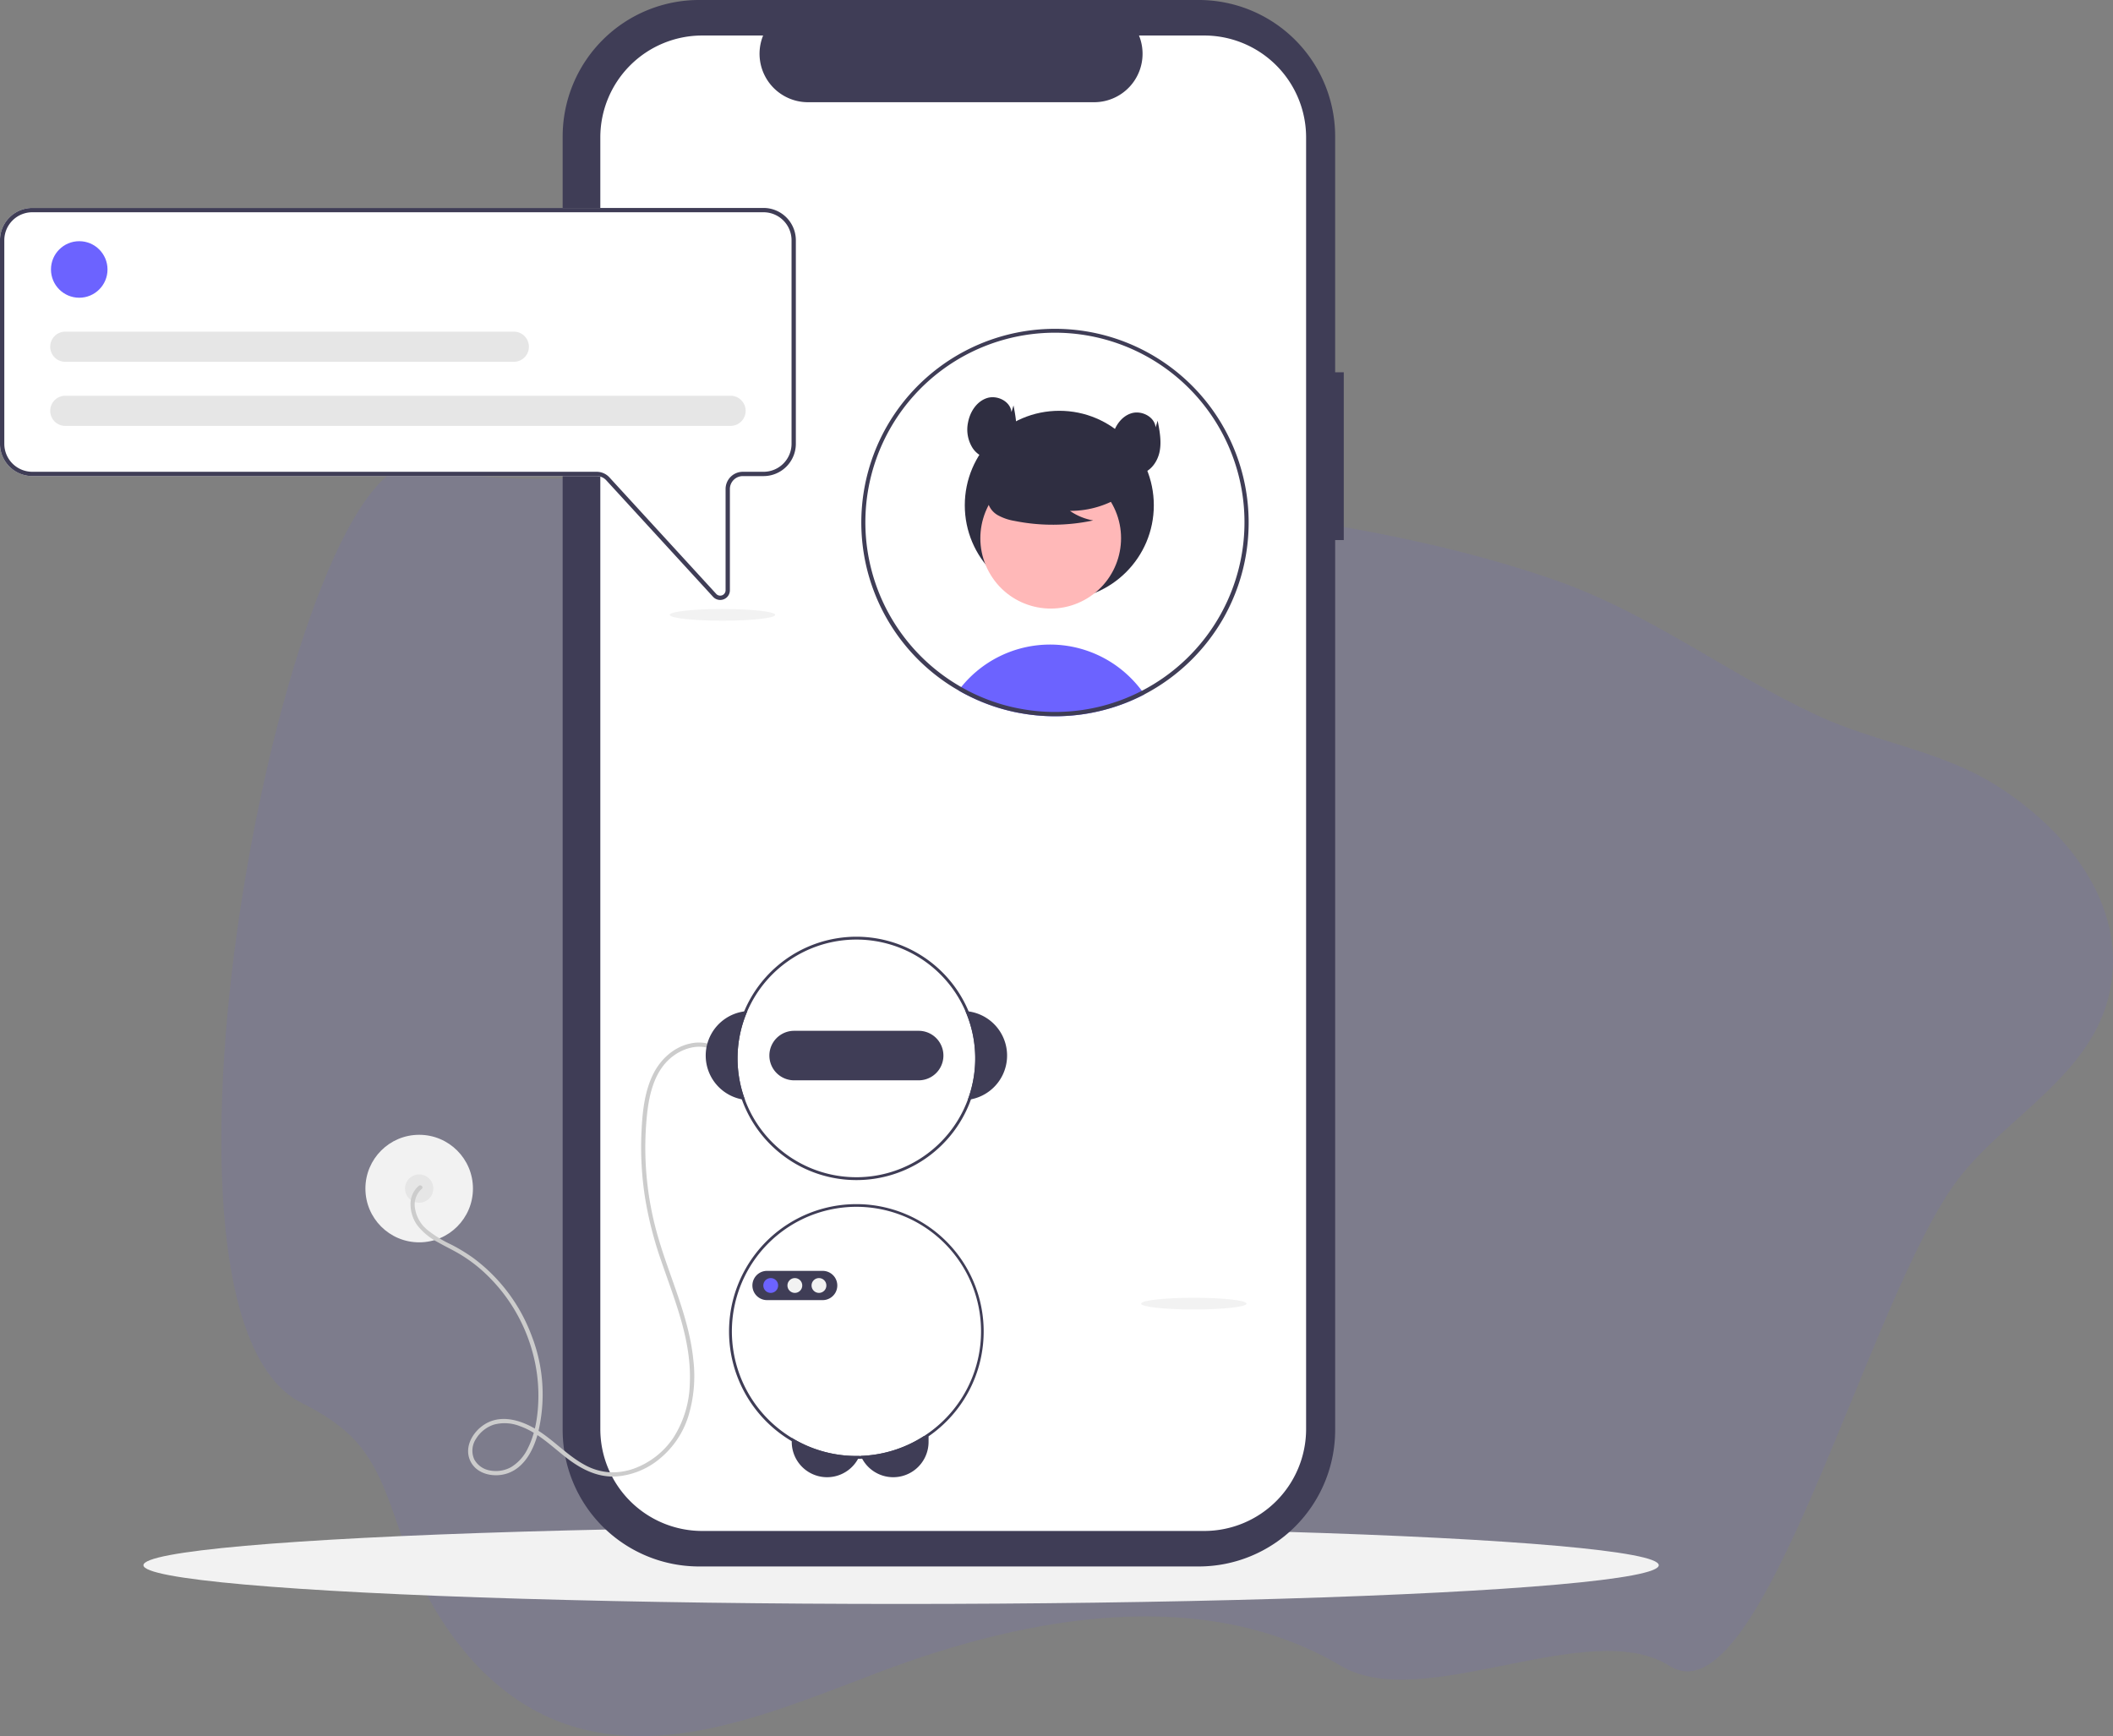 <svg xmlns="http://www.w3.org/2000/svg" width="591.116" height="485.695" viewBox="0 0 591.116 485.695">
  <rect x="0" y="0" width="591.116" height="485.695" fill="#808080" stroke="none"/>
  <g id="Group_18" data-name="Group 18" transform="translate(-576.56 -174.165)">
    <path id="Path_1" data-name="Path 1" d="M978.084,465.342c-25.38,32.755-54.98,152.961-81,136.531-22.483-14.2-69.078,13.552-91.945,0-38.268-22.679-86.978-14.115-128.531,1.508-29.4,11.052-61.54,25.426-90.751,13.875-20.555-8.128-34.764-27.909-42.505-48.878-3.738-10.124-6.451-21.082-13.588-29.107-4.243-4.771-9.781-8.157-15.454-11.012-51.8-26.073-2.228-271.4,33.306-262.131,24.2,6.315,49.654,2.86,74.612,1.664,41.724-2,83.464,2.447,124.958,7.317,39.723,4.661,79.733,9.792,117.575,22.909,26.78,9.283,48.249,26.133,73.536,37.905,16.483,7.673,34.457,9.792,50.063,19.566,19.224,12.039,36.849,32.98,31.923,57.484C1015.605,436.271,991.555,447.956,978.084,465.342Z" transform="translate(146.553 38.338)" fill="#6c63ff" opacity="0.1"/>
    <ellipse id="Ellipse_25" data-name="Ellipse 25" cx="211.957" cy="10.839" rx="211.957" ry="10.839" transform="translate(616.689 601.206)" fill="#f2f2f2"/>
    <path id="Path_104" data-name="Path 104" d="M634.274,181.543h-2.408V115.581A38.177,38.177,0,0,0,593.689,77.4H453.937A38.178,38.178,0,0,0,415.76,115.58V477.457a38.177,38.177,0,0,0,38.177,38.177H593.689a38.177,38.177,0,0,0,38.177-38.177V228.5h2.408Z" transform="translate(318.206 96.762)" fill="#3f3d56"/>
    <path id="Path_105" data-name="Path 105" d="M630.7,122.409V483.753a28.512,28.512,0,0,1-28.511,28.512H461.768a28.512,28.512,0,0,1-28.512-28.511V122.409A28.512,28.512,0,0,1,461.767,93.9H478.8a13.552,13.552,0,0,0,12.543,18.661h80.062A13.552,13.552,0,0,0,583.95,93.9h18.239A28.512,28.512,0,0,1,630.7,122.408Z" transform="translate(311.245 90.199)" fill="#fff"/>
    <path id="Path_106" data-name="Path 106" d="M651.676,390.8q-1.4.732-2.849,1.385-1.319.6-2.679,1.12c-.331.126-.668.253-1.005.379a53.914,53.914,0,0,1-8.189,2.258q-2.068.406-4.191.638-1.752.2-3.541.283c-.849.042-1.7.06-2.553.06a54.1,54.1,0,0,1-10.092-.945c-.867-.156-1.716-.343-2.565-.548a53.454,53.454,0,0,1-11.844-4.372c-.337-.169-.675-.349-1.012-.524-.5-.265-.987-.542-1.475-.831.235-.325.488-.644.747-.957a31.934,31.934,0,0,1,47.492-2.469,32.69,32.69,0,0,1,3.047,3.529C651.212,390.128,651.447,390.46,651.676,390.8Z" transform="translate(245.034 -22.378)" fill="#6c63ff"/>
    <circle id="Ellipse_26" data-name="Ellipse 26" cx="26.44" cy="26.44" r="26.44" transform="translate(846.463 289.087)" fill="#2f2e41"/>
    <circle id="Ellipse_27" data-name="Ellipse 27" cx="19.679" cy="19.679" r="19.679" transform="translate(843.789 316.908) rotate(-28.663)" fill="#ffb8b8"/>
    <path id="Path_107" data-name="Path 107" d="M651.486,299.943a26.765,26.765,0,0,1-15.3,4.727,16.4,16.4,0,0,0,6.5,2.674,53.97,53.97,0,0,1-22.045.124,14.269,14.269,0,0,1-4.615-1.585,5.841,5.841,0,0,1-2.849-3.81c-.484-2.763,1.669-5.273,3.907-6.965a28.818,28.818,0,0,1,24.217-4.839,13.261,13.261,0,0,1,7.172,4.053c1.757,2.172,2.278,5.522.6,7.759Z" transform="translate(239.689 12.416)" fill="#2f2e41"/>
    <path id="Path_108" data-name="Path 108" d="M608.69,230.173a54.186,54.186,0,0,0-28.2,100.457l.349.2q.434.262.867.506c.488.289.975.566,1.475.831.337.175.675.355,1.012.524a53.454,53.454,0,0,0,11.844,4.372c.849.2,1.7.391,2.565.548a54.1,54.1,0,0,0,10.092.945c.855,0,1.7-.018,2.553-.06q1.788-.081,3.541-.283,2.123-.235,4.191-.638a53.914,53.914,0,0,0,8.189-2.258c.337-.126.674-.253,1.006-.379q1.364-.524,2.679-1.12,1.445-.65,2.848-1.385A54.669,54.669,0,0,0,656,310.777c.024-.048.054-.1.078-.145a54.2,54.2,0,0,0-47.389-80.459Zm46.4,79.755c-.048.084-.09.169-.138.247a53.093,53.093,0,0,1-21.966,21.268q-1.382.723-2.812,1.355c-.789.355-1.6.692-2.409,1.006-.344.132-.693.265-1.042.385a51.622,51.622,0,0,1-7.063,2.023,51,51,0,0,1-5.389.849c-1.114.12-2.246.2-3.384.247-.729.03-1.463.048-2.2.048a52.233,52.233,0,0,1-9.767-.909,51.556,51.556,0,0,1-5.8-1.421,53.27,53.27,0,0,1-8.424-3.414c-.313-.163-.626-.325-.933-.494-.439-.235-.885-.476-1.319-.735-.325-.181-.651-.373-.969-.566-.187-.108-.373-.223-.56-.337a53.03,53.03,0,1,1,74.173-19.552Z" transform="translate(263.012 35.982)" fill="#3f3d56"/>
    <path id="Path_109" data-name="Path 109" d="M616.1,266.114c-.284-2.991-3.949-4.833-6.815-3.93s-4.747,3.789-5.316,6.74a9.668,9.668,0,0,0,1.3,7.3,6.652,6.652,0,0,0,6.593,2.857c2.834-.6,4.8-3.372,5.36-6.215s0-5.774-.553-8.618Z" transform="translate(243.419 23.338)" fill="#2f2e41"/>
    <path id="Path_110" data-name="Path 110" d="M683.077,273.211c-.285-2.992-3.949-4.833-6.815-3.93s-4.747,3.789-5.316,6.74a9.669,9.669,0,0,0,1.3,7.3,6.652,6.652,0,0,0,6.594,2.857c2.834-.6,4.8-3.372,5.36-6.215s0-5.774-.553-8.618Z" transform="translate(216.77 20.514)" fill="#2f2e41"/>
    <path id="Path_111" data-name="Path 111" d="M355.822,283.683a2.694,2.694,0,0,1-1.991-.882l-29.88-32.6a3.625,3.625,0,0,0-2.665-1.172h-157.9a9.048,9.048,0,0,1-9.038-9.038V183.054a9.048,9.048,0,0,1,9.038-9.038H367.956a9.048,9.048,0,0,1,9.038,9.038v56.941a9.048,9.048,0,0,1-9.038,9.038h-5.8a3.62,3.62,0,0,0-3.616,3.616v28.321a2.694,2.694,0,0,1-1.728,2.527A2.725,2.725,0,0,1,355.822,283.683Z" transform="translate(422.207 58.324)" fill="#fff"/>
    <path id="Path_112" data-name="Path 112" d="M355.822,283.683a2.694,2.694,0,0,1-1.991-.882l-29.88-32.6a3.625,3.625,0,0,0-2.665-1.172h-157.9a9.048,9.048,0,0,1-9.038-9.038V183.054a9.048,9.048,0,0,1,9.038-9.038H367.956a9.048,9.048,0,0,1,9.038,9.038v56.941a9.048,9.048,0,0,1-9.038,9.038h-5.8a3.62,3.62,0,0,0-3.616,3.616v28.321a2.694,2.694,0,0,1-1.728,2.527A2.725,2.725,0,0,1,355.822,283.683ZM163.391,175.22a7.842,7.842,0,0,0-7.833,7.833v56.941a7.842,7.842,0,0,0,7.834,7.834H321.286a4.832,4.832,0,0,1,3.553,1.563l29.88,32.6a1.507,1.507,0,0,0,2.618-1.018V252.648a4.825,4.825,0,0,1,4.82-4.82h5.8a7.842,7.842,0,0,0,7.834-7.834V183.054a7.842,7.842,0,0,0-7.834-7.833Z" transform="translate(422.207 58.324)" fill="#3f3d56"/>
    <circle id="Ellipse_28" data-name="Ellipse 28" cx="7.908" cy="7.908" r="7.908" transform="translate(590.82 241.641)" fill="#6c63ff"/>
    <path id="Path_113" data-name="Path 113" d="M368.01,269.7H181.9a4.218,4.218,0,1,1,0-8.436H368.01a4.218,4.218,0,1,1,0,8.436Z" transform="translate(412.926 23.614)" fill="#e6e6e6"/>
    <path id="Path_114" data-name="Path 114" d="M307.379,239.926H181.9a4.218,4.218,0,1,1,0-8.436H307.379a4.218,4.218,0,0,1,0,8.436Z" transform="translate(412.926 35.458)" fill="#e6e6e6"/>
    <ellipse id="Ellipse_32" data-name="Ellipse 32" cx="14.755" cy="1.638" rx="14.755" ry="1.638" transform="translate(895.783 537.226)" fill="#f2f2f2"/>
    <ellipse id="Ellipse_33" data-name="Ellipse 33" cx="14.755" cy="1.638" rx="14.755" ry="1.638" transform="translate(763.913 344.538)" fill="#f2f2f2"/>
    <g id="Group_5" data-name="Group 5" transform="translate(678.784 436.216)">
      <path id="Path_126" data-name="Path 126" d="M539.956,311.736c.3.02.6.047.9.091a12.47,12.47,0,0,1,.657,24.593c-.3.055-.594.1-.895.139A33.243,33.243,0,0,0,539.956,311.736Z" transform="translate(-372.098 -290.925)" fill="#3f3d56"/>
      <ellipse id="Ellipse_34" data-name="Ellipse 34" cx="15.042" cy="15.042" rx="15.042" ry="15.042" transform="translate(0 55.419)" fill="#f2f2f2"/>
      <ellipse id="Ellipse_35" data-name="Ellipse 35" cx="3.958" cy="3.958" rx="3.958" ry="3.958" transform="translate(11.083 66.502)" fill="#e6e6e6"/>
      <path id="Path_122" data-name="Path 122" d="M748.894,374.9a5.876,5.876,0,0,0-1.865,5.574,9.679,9.679,0,0,0,3.323,5.811,32.491,32.491,0,0,0,6.735,4.173,48.975,48.975,0,0,1,6.165,3.742,47.779,47.779,0,0,1,16.421,21.89,45.192,45.192,0,0,1,1.647,27.442c-1.218,4.437-3.682,9.224-8.272,10.894-3.659,1.331-8.655.474-10.518-3.3-2-4.051.791-8.6,4.388-10.615,4.662-2.607,10.231-.7,14.425,1.937,4.617,2.905,8.328,7.074,13.148,9.677a16.524,16.524,0,0,0,7.063,2.06,17.689,17.689,0,0,0,6.693-1.034,22.67,22.67,0,0,0,10.949-8.5,29.305,29.305,0,0,0,4.682-15.249c.559-11.957-4.164-23.142-7.954-34.231a104.583,104.583,0,0,1-4.56-17.757,92,92,0,0,1-1.007-18.362c.251-5.428.786-11.1,3.182-16.062,2.107-4.359,5.957-7.927,10.825-8.827a10.8,10.8,0,0,1,6.507.747c.694.317.091,1.341-.6,1.025-4.308-1.965-9.4-.053-12.581,3.12-3.715,3.705-5.08,9.177-5.686,14.226a89.3,89.3,0,0,0,3.154,35.622c3.3,11.223,8.5,21.977,9.7,33.735a38.548,38.548,0,0,1-1.449,16.057,25.079,25.079,0,0,1-7.948,11.7,21.509,21.509,0,0,1-12.338,4.972c-5.088.241-9.55-2.027-13.5-5.045-4.228-3.232-8.118-7.22-13.24-9.032a11.565,11.565,0,0,0-7.391-.416,9.274,9.274,0,0,0-4.929,3.963,5.947,5.947,0,0,0-.475,5.756,6.163,6.163,0,0,0,4.525,3.106,8.779,8.779,0,0,0,5.828-.99,12.31,12.31,0,0,0,4.641-5.257c2.114-4.176,2.824-9.147,2.932-13.782a45.639,45.639,0,0,0-1.721-13.4A47.286,47.286,0,0,0,765.509,397.5a41.93,41.93,0,0,0-5.531-4.073c-2.13-1.313-4.4-2.361-6.574-3.6a17.838,17.838,0,0,1-5.713-4.68,10.068,10.068,0,0,1-1.935-5.918,6.637,6.637,0,0,1,2.3-5.174c.587-.479,1.432.356.84.84Z" transform="translate(-733.129 -304.353)" fill="#ccc"/>
      <path id="Path_123" data-name="Path 123" d="M613.059,612.166a34.572,34.572,0,0,1-17.6,5.518,8.243,8.243,0,0,0,.376.776,9.884,9.884,0,0,0,18.58-4.7v-1.6Z" transform="translate(-456.87 -472.434)" fill="#3f3d56"/>
      <path id="Path_124" data-name="Path 124" d="M644.276,613.346v1.128a9.88,9.88,0,0,0,18.557,4.73,8.26,8.26,0,0,0,.392-.8c-.289.008-.574.012-.863.012A34.621,34.621,0,0,1,644.276,613.346Z" transform="translate(-525.007 -473.147)" fill="#3f3d56"/>
      <path id="Path_125" data-name="Path 125" d="M734.271,311.827c.3-.044.6-.071.9-.091a33.243,33.243,0,0,0-.661,24.823c-.3-.036-.6-.083-.895-.139a12.47,12.47,0,0,1,.657-24.593Z" transform="translate(-628.318 -290.925)" fill="#3f3d56"/>
      <path id="Path_127" data-name="Path 127" d="M563.09,280.063a34.041,34.041,0,1,1-2.64,13.142A34.04,34.04,0,0,1,563.09,280.063Zm.238,24.732a33.243,33.243,0,1,0-2.086-11.59A33.242,33.242,0,0,0,563.328,304.794Z" transform="translate(-457.137 -259.16)" fill="#3f3d56"/>
      <path id="Path_128" data-name="Path 128" d="M591.883,325.666h34.833a6.927,6.927,0,1,1,0,13.854H591.883a6.927,6.927,0,1,1,0-13.854Z" transform="translate(-471.945 -299.341)" fill="#3f3d56"/>
      <path id="Path_129" data-name="Path 129" d="M592.122,448.166a35.624,35.624,0,0,1,1.607,71.211c-.376.02-.756.032-1.136.032-.158.008-.313.008-.471.008a35.625,35.625,0,1,1,0-71.25ZM574.037,513.55a34.622,34.622,0,0,0,18.086,5.075c.289,0,.574,0,.863-.012q.184,0,.368-.012a34.853,34.853,0,1,0-19.317-5.051Z" transform="translate(-454.768 -373.351)" fill="#3f3d56"/>
      <path id="Path_130" data-name="Path 130" d="M664.047,503.513h15.569a4.09,4.09,0,1,0,0-8.181H664.047a4.09,4.09,0,1,0,0,8.181Z" transform="translate(-551.695 -401.847)" fill="#3f3d56"/>
      <ellipse id="Ellipse_36" data-name="Ellipse 36" cx="2.076" cy="2.076" rx="2.076" ry="2.076" transform="translate(124.806 95.499)" fill="#f2f2f2"/>
      <ellipse id="Ellipse_37" data-name="Ellipse 37" cx="2.076" cy="2.076" rx="2.076" ry="2.076" transform="translate(118.06 95.499)" fill="#f2f2f2"/>
      <ellipse id="Ellipse_38" data-name="Ellipse 38" cx="2.076" cy="2.076" rx="2.076" ry="2.076" transform="translate(111.313 95.499)" fill="#6c63ff"/>
    </g>
  </g>
</svg>
